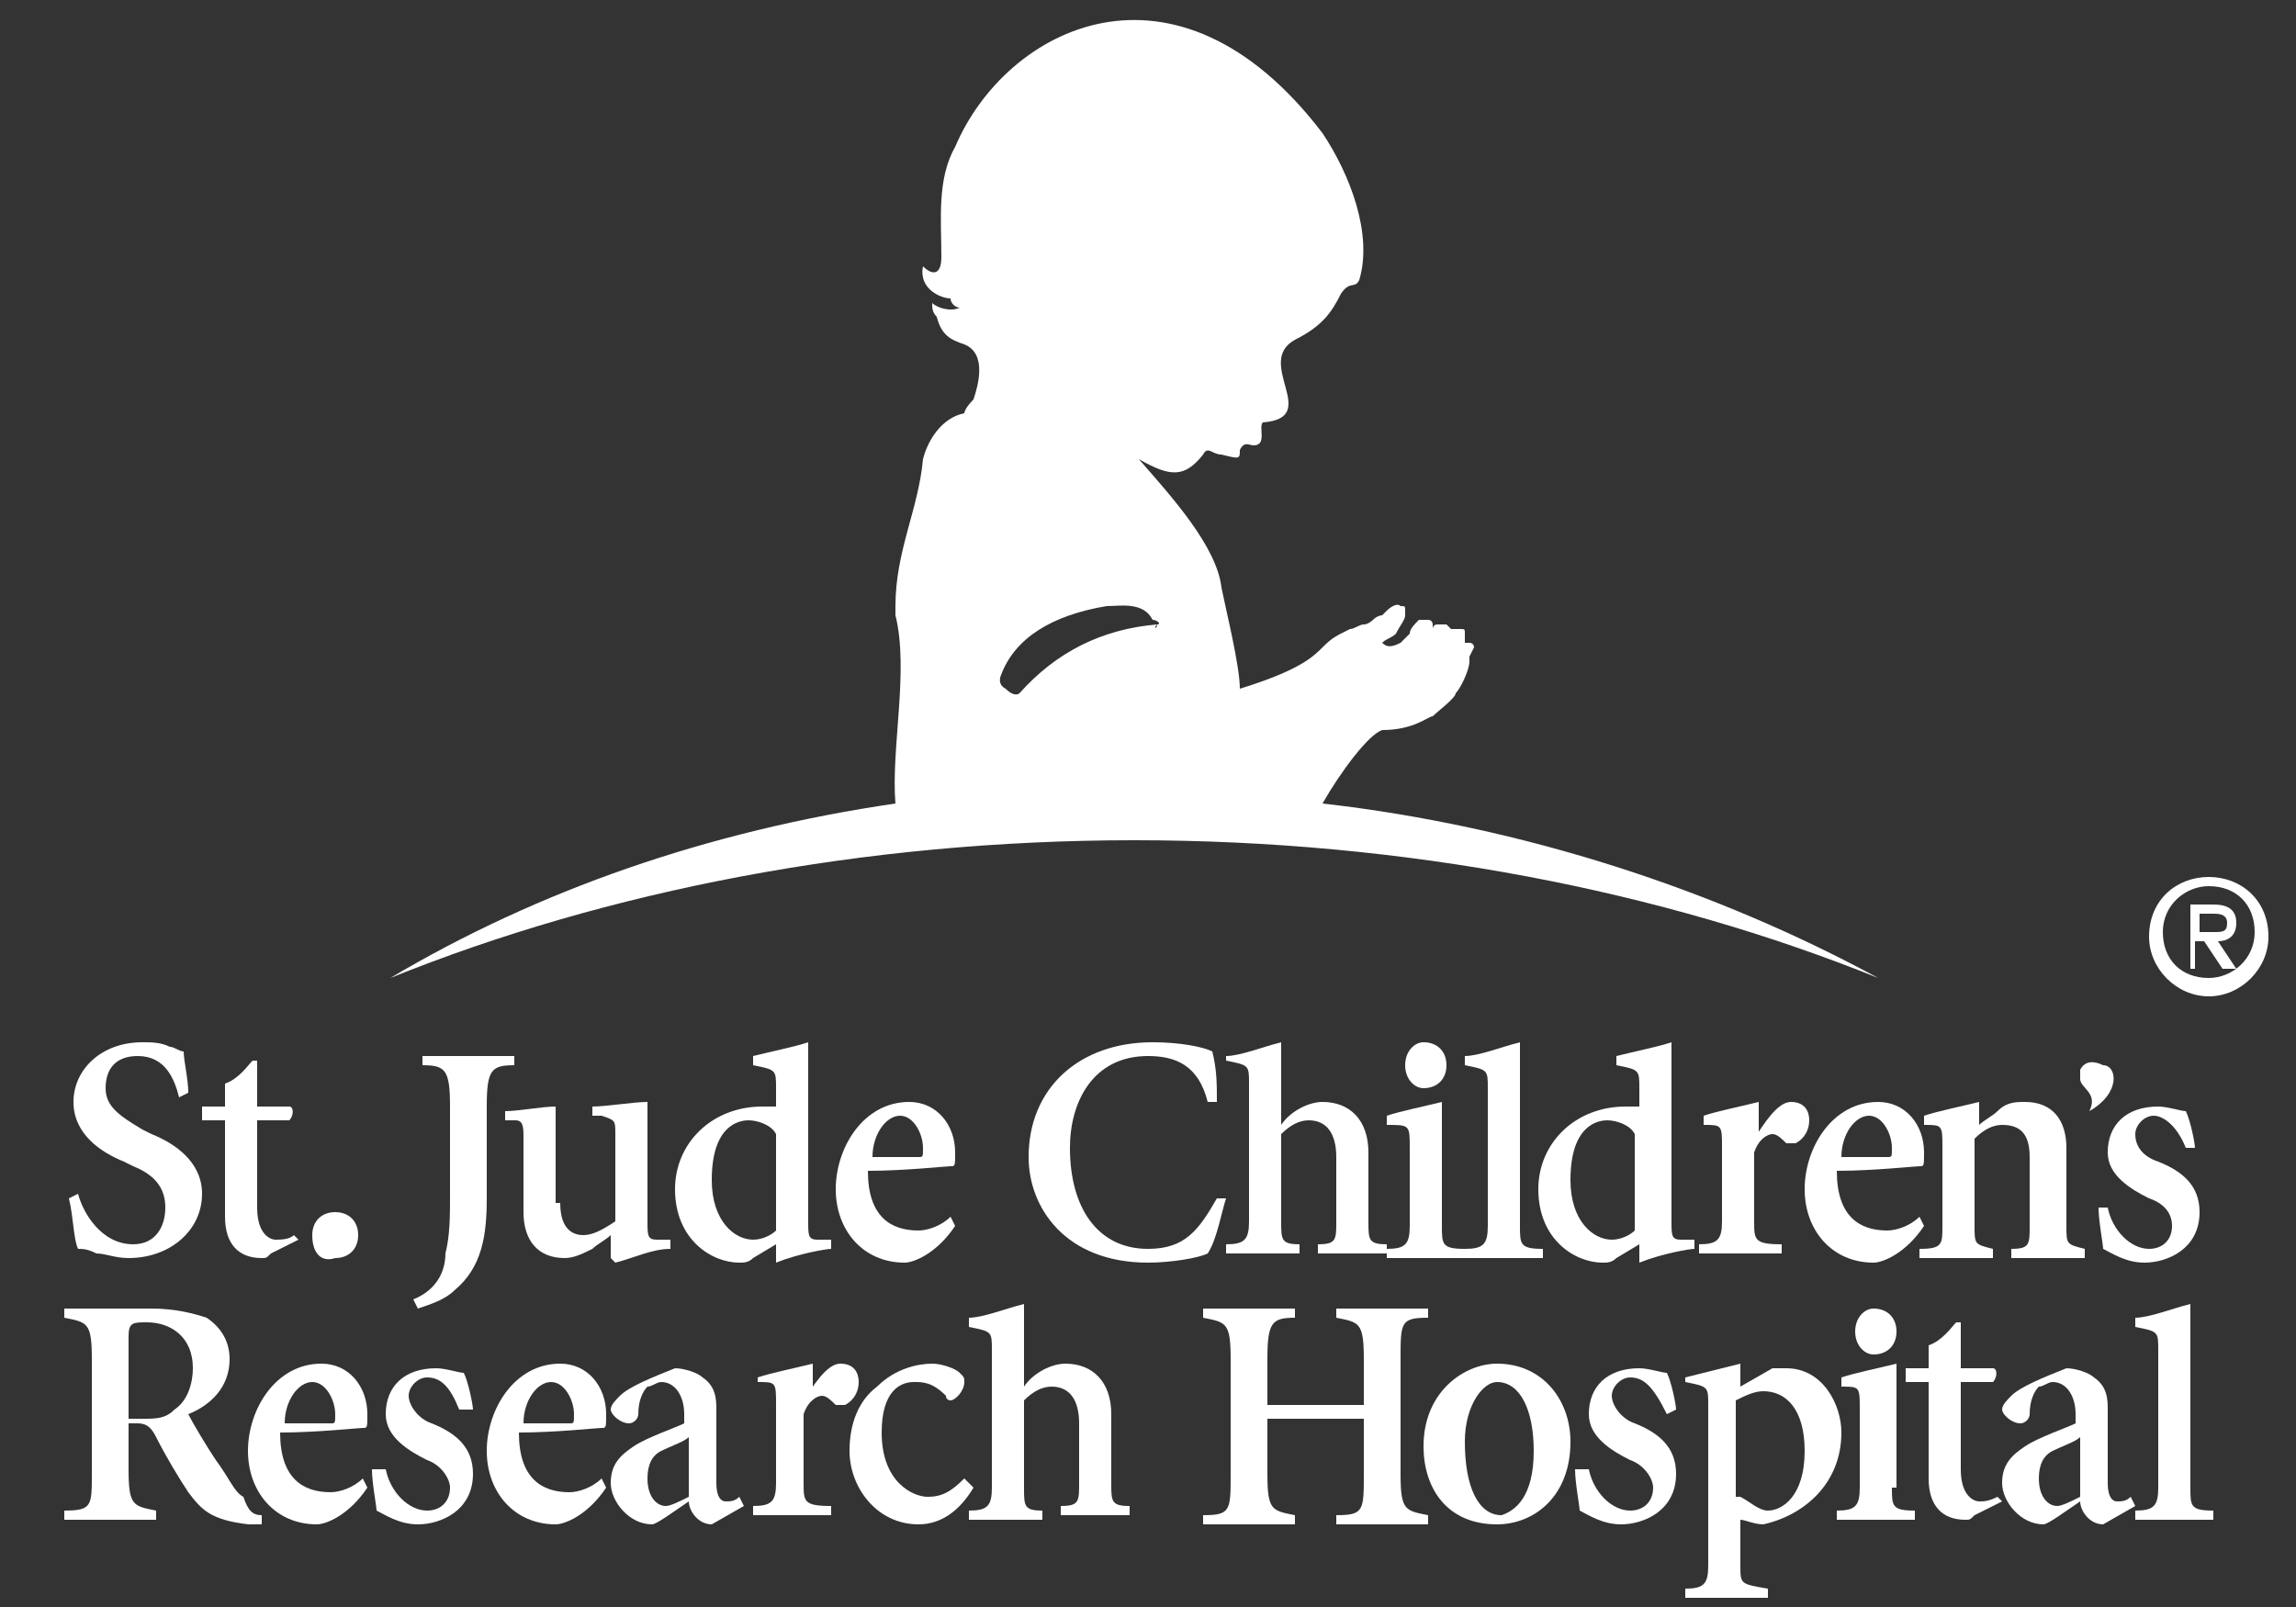<?xml version="1.0" encoding="utf-8"?>
<!-- Generator: Adobe Illustrator 21.0.2, SVG Export Plug-In . SVG Version: 6.00 Build 0)  -->
<svg version="1.1" id="Layer_1" xmlns="http://www.w3.org/2000/svg" xmlns:xlink="http://www.w3.org/1999/xlink" x="0px" y="0px"
	 viewBox="0 0 50 35" style="enable-background:new 0 0 50 35;" xml:space="preserve">
<rect x="0" y="0" width="50" height="35" fill="#333333" stroke="none"/>
<style type="text/css">
	.st0{fill:#FFFFFF;}
</style>
<g>
	<g>
		<path class="st0" d="M48.1,21.7c-0.7,0-1.3-0.6-1.3-1.3c0-0.8,0.6-1.3,1.3-1.3c0.7,0,1.3,0.5,1.3,1.3
			C49.4,21.1,48.8,21.7,48.1,21.7z M48.1,19.3c-0.5,0-1,0.4-1,1c0,0.6,0.4,1,1,1c0.5,0,1-0.4,1-1C49.1,19.7,48.7,19.3,48.1,19.3z
			 M47.9,21.1h-0.2v-1.4h0.5c0.3,0,0.5,0.1,0.5,0.4c0,0.3-0.2,0.4-0.4,0.4l0.4,0.6h-0.3l-0.4-0.6h-0.2V21.1z M48.2,20.3
			c0.2,0,0.3,0,0.3-0.2c0-0.2-0.2-0.2-0.3-0.2h-0.3v0.4H48.2z"/>
		<g>
			<path class="st0" d="M3.9,23.9C3.8,23.5,3.6,23,3,23c-0.5,0-0.7,0.3-0.7,0.7c0,0.4,0.3,0.6,0.8,0.9l0.2,0.1
				c0.5,0.2,1.1,0.6,1.1,1.3c0,0.8-0.7,1.4-1.6,1.4c-0.3,0-0.5-0.1-0.7-0.1c-0.2-0.1-0.3-0.1-0.4-0.1c-0.1-0.2-0.1-0.7-0.2-1.1
				l0.2-0.1c0.1,0.4,0.5,1.1,1.2,1.1c0.5,0,0.7-0.4,0.7-0.8c0-0.4-0.2-0.7-0.7-0.9l-0.2-0.1c-0.5-0.2-1.1-0.6-1.1-1.3
				c0-0.7,0.6-1.3,1.5-1.3c0.2,0,0.4,0,0.6,0.1c0.1,0,0.2,0.1,0.3,0.1c0,0.2,0.1,0.6,0.1,0.9L3.9,23.9z"/>
			<g>
				<path class="st0" d="M6.4,26.9C6.3,27,6.1,27,6,27c-0.1,0-0.4-0.1-0.4-0.7v-1.9h0.7c0.1-0.1,0.1-0.3,0-0.3H5.6v-1H5.5
					c-0.1,0.1-0.3,0.4-0.6,0.5v0.5H4.4v0.3h0.5v2.1c0,0.6,0.3,0.9,0.8,0.9c0.1,0,0.1,0,0.2-0.1l0.6-0.3L6.4,26.9z"/>
			</g>
			<g>
				<path class="st0" d="M43.5,32.6c-0.2,0.1-0.3,0.1-0.4,0.1c-0.1,0-0.4-0.1-0.4-0.7v-1.9h0.7c0.1-0.1,0.1-0.3,0-0.3h-0.7v-1h-0.1
					c-0.1,0.1-0.3,0.4-0.6,0.5v0.5h-0.5v0.3H42v2.1c0,0.6,0.3,0.9,0.8,0.9c0.1,0,0.1,0,0.2-0.1l0.6-0.3L43.5,32.6z"/>
			</g>
			<path class="st0" d="M6.8,26.9c0-0.3,0.2-0.5,0.5-0.5c0.3,0,0.5,0.2,0.5,0.5c0,0.3-0.2,0.5-0.5,0.5C7,27.5,6.8,27.3,6.8,26.9z"/>
			<path class="st0" d="M9.8,24.1c0-0.8-0.1-0.9-0.6-0.9v-0.2h2v0.2c-0.5,0-0.6,0.1-0.6,0.9v2c0,0.8-0.1,1.5-0.7,2
				c-0.2,0.2-0.5,0.3-0.8,0.4L9,28.3c0.5-0.2,0.7-0.6,0.7-1c0.1-0.4,0.1-0.8,0.1-1.3V24.1z"/>
			<path class="st0" d="M12.2,26.2c0,0.6,0.3,0.7,0.5,0.7c0.2,0,0.4-0.1,0.7-0.3v-1.9c0-0.3,0-0.3-0.3-0.4l-0.2,0v-0.2
				c0.3,0,0.9-0.1,1.2-0.1v2.6c0,0.3,0,0.4,0.2,0.4h0.3v0.2c-0.4,0-0.8,0.2-1.2,0.3l-0.1-0.1v-0.5c-0.1,0.1-0.3,0.2-0.4,0.3
				c-0.2,0.1-0.4,0.2-0.6,0.2c-0.6,0-0.9-0.4-0.9-1v-1.7c0-0.3-0.1-0.3-0.2-0.3l-0.2,0v-0.2c0.3,0,0.8-0.1,1.1-0.1V26.2z"/>
			<path class="st0" d="M17.6,26.6c0,0.3,0,0.4,0.2,0.4h0.3v0.2c-0.1,0-0.7,0.1-1.2,0.3v-0.4l-0.5,0.3c-0.1,0.1-0.2,0.1-0.3,0.1
				c-0.6,0-1.4-0.5-1.4-1.6c0-1,0.8-1.8,1.9-1.8c0.1,0,0.2,0,0.3,0v-0.4c0-0.4,0-0.4-0.5-0.5V23c0.4-0.1,0.9-0.2,1.2-0.3V26.6z
				 M16.9,24.7c-0.1-0.2-0.4-0.3-0.6-0.3c-0.2,0-0.8,0.1-0.8,1.3c0,0.9,0.5,1.3,0.9,1.3c0.2,0,0.4-0.1,0.5-0.2V24.7z"/>
			<path class="st0" d="M20.8,26.7c-0.4,0.6-0.9,0.8-1.1,0.8c-0.9,0-1.5-0.7-1.5-1.6c0-0.9,0.6-1.9,1.6-1.9c0.6,0,1,0.5,1,1.1
				c0,0.3,0,0.3-0.1,0.3c-0.1,0-1,0.1-1.8,0.1c0,1,0.5,1.3,1.1,1.3c0.2,0,0.5-0.1,0.7-0.3L20.8,26.7z M20,25.2c0.1,0,0.1,0,0.1-0.2
				c0-0.3-0.2-0.7-0.5-0.7c-0.3,0-0.6,0.4-0.6,0.9L20,25.2z"/>
			<path class="st0" d="M26.3,24c-0.2-0.8-0.7-1-1.3-1c-1.2,0-1.7,1-1.7,2c0,1.3,0.6,2.2,1.7,2.2c0.8,0,1.1-0.4,1.5-1.1l0.2,0
				c-0.1,0.3-0.2,0.9-0.4,1.2c-0.2,0.1-0.8,0.2-1.3,0.2c-1.8,0-2.6-1.2-2.6-2.3c0-1.5,1.1-2.5,2.7-2.5c0.6,0,1.1,0.1,1.3,0.2
				c0.1,0.4,0.1,0.7,0.1,1.1L26.3,24z"/>
			<path class="st0" d="M27.9,24.5c0.2-0.3,0.6-0.5,0.9-0.5c0.6,0,1,0.4,1,1.1v1.5c0,0.4,0,0.5,0.4,0.5v0.2h-1.5v-0.2
				c0.4,0,0.4-0.1,0.4-0.5v-1.4c0-0.5-0.2-0.8-0.6-0.8c-0.2,0-0.4,0.1-0.6,0.3v1.9c0,0.4,0,0.5,0.4,0.5v0.2h-1.6v-0.2
				c0.4,0,0.5-0.1,0.5-0.5v-3c0-0.4,0-0.4-0.5-0.5V23c0.3,0,0.8-0.2,1.2-0.3V24.5z"/>
			<path class="st0" d="M31.4,26.7c0,0.4,0,0.5,0.5,0.5v0.2h-1.7v-0.2c0.4,0,0.5-0.1,0.5-0.5V25c0-0.5,0-0.5-0.5-0.5v-0.2
				c0.3-0.1,0.8-0.2,1.2-0.3V26.7z M31.5,23.2c0,0.3-0.2,0.5-0.5,0.5c-0.2,0-0.4-0.2-0.4-0.5c0-0.3,0.2-0.5,0.4-0.5
				C31.3,22.7,31.5,22.9,31.5,23.2z"/>
			<path class="st0" d="M33.1,26.7c0,0.4,0,0.5,0.5,0.5v0.2h-1.7v-0.2c0.4,0,0.5-0.1,0.5-0.5v-3c0-0.4,0-0.4-0.5-0.5V23
				c0.3,0,0.8-0.2,1.2-0.3V26.7z"/>
			<path class="st0" d="M36.4,26.6c0,0.3,0,0.4,0.2,0.4h0.3v0.2c-0.1,0-0.7,0.1-1.2,0.3v-0.4l-0.5,0.3c-0.1,0.1-0.2,0.1-0.3,0.1
				c-0.6,0-1.4-0.5-1.4-1.6c0-1,0.8-1.8,1.9-1.8c0.1,0,0.2,0,0.3,0v-0.4c0-0.4,0-0.4-0.5-0.5V23c0.4-0.1,0.9-0.2,1.2-0.3V26.6z
				 M35.6,24.7c-0.1-0.2-0.4-0.3-0.6-0.3c-0.2,0-0.8,0.1-0.8,1.3c0,0.9,0.5,1.3,0.9,1.3c0.2,0,0.4-0.1,0.5-0.2V24.7z"/>
			<path class="st0" d="M38.2,24.8L38.2,24.8c0.2-0.3,0.5-0.8,0.8-0.8c0.3,0,0.4,0.2,0.4,0.4c0,0.2-0.1,0.4-0.3,0.5
				c-0.1,0-0.2,0-0.2,0c-0.1-0.1-0.2-0.2-0.3-0.2c-0.1,0-0.3,0.1-0.4,0.4v1.5c0,0.4,0,0.5,0.6,0.5v0.2H37v-0.2
				c0.4,0,0.5-0.1,0.5-0.5V25c0-0.5,0-0.5-0.4-0.5v-0.2c0.3-0.1,0.8-0.2,1.2-0.3V24.8z"/>
			<path class="st0" d="M41.9,26.7c-0.4,0.6-0.9,0.8-1.1,0.8c-0.9,0-1.5-0.7-1.5-1.6c0-0.9,0.6-1.9,1.6-1.9c0.6,0,1,0.5,1,1.1
				c0,0.3,0,0.3-0.1,0.3c-0.1,0-1,0.1-1.8,0.1c0,1,0.5,1.3,1.1,1.3c0.2,0,0.5-0.1,0.7-0.3L41.9,26.7z M41.1,25.2
				c0.1,0,0.1,0,0.1-0.2c0-0.3-0.2-0.7-0.5-0.7c-0.3,0-0.6,0.4-0.6,0.9L41.1,25.2z"/>
			<path class="st0" d="M43.1,24.5c0.1-0.1,0.3-0.2,0.4-0.3c0.2-0.2,0.4-0.2,0.6-0.2c0.6,0,0.9,0.4,0.9,1v1.7c0,0.4,0,0.4,0.4,0.5
				v0.2h-1.6v-0.2c0.4,0,0.4-0.1,0.4-0.5v-1.5c0-0.5-0.2-0.7-0.6-0.7c-0.2,0-0.4,0.1-0.6,0.3v1.9c0,0.4,0,0.4,0.4,0.5v0.2h-1.6v-0.2
				c0.5,0,0.5-0.1,0.5-0.5V25c0-0.5,0-0.5-0.4-0.5v-0.2c0.3-0.1,0.8-0.2,1.2-0.3V24.5z"/>
			<path class="st0" d="M45.5,24.2c0.2-0.4-0.2-0.5-0.2-0.7c0,0,0-0.1,0-0.2c0.1-0.2,0.3-0.2,0.5-0.1C46.1,23.2,46.2,23.8,45.5,24.2
				L45.5,24.2z"/>
			<path class="st0" d="M45.9,26.3c0.1,0.5,0.5,0.9,0.9,0.9c0.3,0,0.5-0.2,0.5-0.5c0-0.3-0.2-0.5-0.5-0.6c-0.4-0.2-0.9-0.5-0.9-1
				c0-0.6,0.4-1,1.1-1c0.2,0,0.5,0.1,0.6,0.1c0.1,0.2,0.2,0.7,0.2,0.8L47.6,25c-0.2-0.5-0.5-0.7-0.7-0.7c-0.2,0-0.4,0.2-0.4,0.4
				c0,0.3,0.2,0.5,0.5,0.6c0.5,0.2,0.9,0.5,0.9,1.1c0,0.8-0.7,1.1-1.2,1.1c-0.4,0-0.7-0.2-0.9-0.3c0-0.1-0.1-0.6-0.1-0.9L45.9,26.3z
				"/>
			<path class="st0" d="M3.3,28.5c0.5,0,0.9,0.1,1.2,0.2C4.8,28.9,5,29.2,5,29.6c0,0.6-0.4,1-0.9,1.2c0.1,0.2,0.4,0.7,0.6,1
				c0.3,0.4,0.4,0.7,0.6,0.8C5.4,32.9,5.5,33,5.7,33l0,0.2l-0.3,0c-0.8-0.1-1-0.3-1.3-0.7c-0.2-0.3-0.5-0.8-0.7-1.2
				c-0.1-0.2-0.2-0.3-0.4-0.3H2.8v1c0,0.8,0.1,0.8,0.6,0.9v0.2h-2v-0.2C2,32.9,2,32.8,2,32.1v-2.5c0-0.8-0.1-0.8-0.6-0.9v-0.2H3.3z
				 M2.8,30.9h0.3c0.3,0,0.5,0,0.7-0.2c0.3-0.2,0.4-0.6,0.4-0.9c0-0.7-0.5-1-1-1c-0.3,0-0.4,0-0.4,0.3V30.9z"/>
			<path class="st0" d="M8,32.4c-0.4,0.6-0.9,0.8-1.1,0.8c-0.9,0-1.5-0.7-1.5-1.6c0-0.9,0.6-1.9,1.6-1.9c0.6,0,1,0.5,1,1.1
				c0,0.3,0,0.3-0.1,0.3c-0.1,0-1,0.1-1.8,0.1c0,1,0.5,1.3,1.1,1.3c0.2,0,0.5-0.1,0.7-0.3L8,32.4z M7.2,31c0.1,0,0.1,0,0.1-0.2
				c0-0.3-0.2-0.7-0.5-0.7c-0.3,0-0.6,0.4-0.6,0.9L7.2,31z"/>
			<path class="st0" d="M8.4,32c0.1,0.5,0.5,0.9,0.9,0.9c0.3,0,0.5-0.2,0.5-0.5c0-0.2-0.2-0.5-0.5-0.6c-0.4-0.2-0.9-0.5-0.9-1
				c0-0.6,0.4-1,1.1-1c0.2,0,0.5,0.1,0.6,0.1c0.1,0.2,0.2,0.7,0.2,0.8L10,30.7C9.8,30.2,9.6,30,9.3,30c-0.2,0-0.4,0.2-0.4,0.4
				c0,0.2,0.2,0.5,0.5,0.6c0.5,0.2,0.9,0.5,0.9,1.1c0,0.8-0.7,1.1-1.2,1.1c-0.4,0-0.7-0.2-0.9-0.3c0-0.1-0.1-0.6-0.1-0.9L8.4,32z"/>
			<path class="st0" d="M13.2,32.4c-0.4,0.6-0.9,0.8-1.1,0.8c-0.9,0-1.5-0.7-1.5-1.6c0-0.9,0.6-1.9,1.6-1.9c0.6,0,1,0.5,1,1.1
				c0,0.3,0,0.3-0.1,0.3c-0.1,0-1,0.1-1.8,0.1c0,1,0.5,1.3,1.1,1.3c0.2,0,0.5-0.1,0.7-0.3L13.2,32.4z M12.4,31c0.1,0,0.1,0,0.1-0.2
				c0-0.3-0.2-0.7-0.5-0.7c-0.3,0-0.6,0.4-0.6,0.9L12.4,31z"/>
			<path class="st0" d="M16.2,32.8l-0.7,0.4c-0.3,0-0.5-0.3-0.5-0.5c-0.3,0.2-0.7,0.5-0.8,0.5c-0.5,0-0.9-0.5-0.9-0.9
				c0-0.4,0.2-0.6,0.5-0.8c0.3-0.2,0.9-0.4,1.1-0.5v-0.2c0-0.4-0.2-0.7-0.5-0.7c-0.1,0-0.2,0.1-0.3,0.1c-0.1,0.1-0.2,0.3-0.2,0.6
				c0,0.1-0.1,0.2-0.2,0.2c-0.2,0-0.4-0.2-0.4-0.3c0-0.1,0.1-0.2,0.2-0.3c0.2-0.2,0.7-0.4,1.2-0.6c0.2,0,0.5,0.1,0.6,0.2
				c0.3,0.2,0.3,0.5,0.3,0.7v1.6c0,0.3,0.1,0.4,0.2,0.4c0.1,0,0.2,0,0.3-0.1L16.2,32.8z M15,31.3c-0.1,0.1-0.4,0.2-0.6,0.3
				c-0.2,0.1-0.3,0.3-0.3,0.6c0,0.4,0.2,0.6,0.4,0.6c0.1,0,0.3-0.1,0.5-0.2V31.3z"/>
			<path class="st0" d="M17.5,30.5L17.5,30.5c0.2-0.3,0.5-0.8,0.8-0.8c0.3,0,0.4,0.2,0.4,0.4c0,0.2-0.1,0.4-0.3,0.5
				c-0.1,0-0.2,0-0.2,0c-0.1-0.1-0.2-0.2-0.3-0.2c-0.1,0-0.3,0.1-0.4,0.4v1.5c0,0.4,0,0.5,0.6,0.5v0.2h-1.7v-0.2
				c0.4,0,0.5-0.1,0.5-0.5v-1.7c0-0.5,0-0.5-0.4-0.5V30c0.3-0.1,0.8-0.2,1.2-0.3V30.5z"/>
			<path class="st0" d="M21.2,32.4c-0.3,0.5-0.7,0.8-1.2,0.8c-0.9,0-1.5-0.8-1.5-1.6c0-0.6,0.2-1.1,0.6-1.4c0.4-0.4,0.9-0.5,1.2-0.5
				c0.2,0,0.5,0.1,0.6,0.2c0.1,0.1,0.1,0.1,0.1,0.2c0,0.2-0.2,0.4-0.3,0.4c0,0-0.1,0-0.1-0.1c-0.3-0.3-0.5-0.3-0.7-0.3
				c-0.3,0-0.7,0.2-0.7,1.1c0,1.1,0.7,1.4,1,1.4c0.3,0,0.5-0.1,0.8-0.4L21.2,32.4z"/>
			<path class="st0" d="M22.3,30.2c0.2-0.3,0.6-0.5,0.9-0.5c0.6,0,1,0.4,1,1.1v1.5c0,0.4,0,0.5,0.4,0.5v0.2h-1.5v-0.2
				c0.4,0,0.4-0.1,0.4-0.5V31c0-0.5-0.2-0.8-0.6-0.8c-0.2,0-0.4,0.1-0.6,0.3v1.9c0,0.4,0,0.5,0.4,0.5v0.2h-1.6v-0.2
				c0.4,0,0.5-0.1,0.5-0.5v-3c0-0.4,0-0.4-0.5-0.5v-0.2c0.3,0,0.8-0.2,1.2-0.3V30.2z"/>
			<path class="st0" d="M28.2,28.5v0.2c-0.5,0-0.6,0.1-0.6,0.9v1h2.1v-1c0-0.8-0.1-0.8-0.6-0.9v-0.2h2v0.2c-0.6,0-0.6,0.1-0.6,0.9
				v2.5c0,0.8,0.1,0.8,0.6,0.9v0.2h-2v-0.2c0.6,0,0.6-0.1,0.6-0.9v-1.2h-2.1v1.2c0,0.8,0.1,0.8,0.6,0.9v0.2h-2v-0.2
				c0.6,0,0.6-0.1,0.6-0.9v-2.5c0-0.8-0.1-0.8-0.6-0.9v-0.2H28.2z"/>
			<path class="st0" d="M34.2,31.4c0,1.2-0.8,1.8-1.6,1.8c-1.1,0-1.6-0.8-1.6-1.7c0-1.2,0.9-1.8,1.6-1.8
				C33.6,29.7,34.2,30.5,34.2,31.4z M33.4,31.6c0-0.9-0.3-1.5-0.8-1.5c-0.3,0-0.7,0.5-0.7,1.3c0,1,0.3,1.6,0.8,1.6
				C33,32.9,33.4,32.6,33.4,31.6z"/>
			<path class="st0" d="M34.6,32c0.1,0.5,0.5,0.9,0.9,0.9c0.3,0,0.5-0.2,0.5-0.5c0-0.2-0.2-0.5-0.5-0.6c-0.4-0.2-0.9-0.5-0.9-1
				c0-0.6,0.4-1,1.1-1c0.2,0,0.5,0.1,0.6,0.1c0.1,0.2,0.2,0.7,0.2,0.8l-0.2,0.1C36,30.2,35.8,30,35.5,30c-0.2,0-0.4,0.2-0.4,0.4
				c0,0.2,0.2,0.5,0.5,0.6c0.5,0.2,0.9,0.5,0.9,1.1c0,0.8-0.7,1.1-1.2,1.1c-0.4,0-0.7-0.2-0.9-0.3c0-0.1-0.1-0.6-0.1-0.9L34.6,32z"
				/>
			<path class="st0" d="M37.9,30.2l0.7-0.4c0.1,0,0.2,0,0.3,0c0.8,0,1.2,0.8,1.2,1.4c0,1.1-0.8,1.8-1.7,2c-0.2,0-0.4-0.1-0.5-0.1v1
				c0,0.4,0,0.4,0.6,0.5v0.2h-1.8v-0.2c0.4,0,0.5-0.1,0.5-0.5v-3.5c0-0.4,0-0.4-0.5-0.5V30c0.4-0.1,0.8-0.2,1.2-0.3V30.2z
				 M37.9,32.6c0.2,0.1,0.4,0.3,0.6,0.3c0.3,0,0.8-0.3,0.8-1.3c0-0.9-0.4-1.3-0.9-1.3c-0.2,0-0.4,0.1-0.6,0.2V32.6z"/>
			<path class="st0" d="M41.2,32.4c0,0.4,0,0.5,0.5,0.5v0.2H40v-0.2c0.4,0,0.5-0.1,0.5-0.5v-1.7c0-0.5,0-0.5-0.4-0.5V30
				c0.3-0.1,0.8-0.2,1.2-0.3V32.4z M41.3,29c0,0.3-0.2,0.5-0.5,0.5c-0.2,0-0.4-0.2-0.4-0.5c0-0.3,0.2-0.5,0.4-0.5
				C41.1,28.5,41.3,28.7,41.3,29z"/>
			<path class="st0" d="M46.5,32.8l-0.7,0.4c-0.3,0-0.5-0.3-0.5-0.5c-0.3,0.2-0.7,0.5-0.8,0.5c-0.5,0-0.9-0.5-0.9-0.9
				c0-0.4,0.2-0.6,0.5-0.8c0.3-0.2,0.9-0.4,1.1-0.5v-0.2c0-0.4-0.2-0.7-0.5-0.7c-0.1,0-0.2,0.1-0.3,0.1c-0.1,0.1-0.2,0.3-0.2,0.6
				c0,0.1-0.1,0.2-0.2,0.2c-0.2,0-0.4-0.2-0.4-0.3c0-0.1,0.1-0.2,0.2-0.3c0.2-0.2,0.7-0.4,1.2-0.6c0.2,0,0.5,0.1,0.6,0.2
				c0.3,0.2,0.3,0.5,0.3,0.7v1.6c0,0.3,0.1,0.4,0.2,0.4c0.1,0,0.2,0,0.3-0.1L46.5,32.8z M45.3,31.3c-0.1,0.1-0.4,0.2-0.6,0.3
				c-0.2,0.1-0.3,0.3-0.3,0.6c0,0.4,0.2,0.6,0.4,0.6c0.1,0,0.3-0.1,0.5-0.2V31.3z"/>
			<path class="st0" d="M47.7,32.4c0,0.4,0,0.5,0.5,0.5v0.2h-1.7v-0.2c0.4,0,0.5-0.1,0.5-0.5v-3c0-0.4,0-0.4-0.5-0.5v-0.2
				c0.3,0,0.8-0.2,1.2-0.3V32.4z"/>
		</g>
	</g>
	<g>
		<path class="st0" d="M28.8,17.5L28.8,17.5c0.4-0.7,1-1.5,1.3-1.6c0,0,0,0,0,0c0.7,0,1-0.3,1.1-0.3c0.1-0.1,0.5-0.4,0.5-0.5
			c0.1-0.1,0.3-0.5,0.3-0.7v0l0,0l0-0.1l0,0l0.1-0.2c0,0,0-0.1-0.1-0.1c0,0-0.1,0-0.1,0c0,0,0,0,0,0c0,0,0-0.1,0-0.2c0,0,0,0,0,0
			c0-0.1,0-0.1-0.1-0.1c0,0-0.1,0-0.2,0c0,0-0.1-0.1-0.1-0.1c0,0-0.1,0-0.2,0c-0.1,0-0.1,0.1-0.1,0.1c0,0,0-0.1,0-0.1
			c0,0,0-0.1-0.1-0.1c-0.1,0-0.1,0-0.2,0c-0.1,0.1-0.2,0.2-0.2,0.3c0,0-0.1,0.1-0.2,0.2c-0.2,0.1-0.3,0.1-0.4,0
			c0.1-0.1,0.2-0.1,0.3-0.2c0.1-0.2,0.2-0.3,0.2-0.4c0,0,0,0,0-0.1c0-0.1,0-0.1-0.1-0.1c-0.1-0.1-0.3,0.1-0.3,0.1c0,0,0,0-0.1,0.1
			c0,0-0.1,0-0.2,0.1c0,0-0.1,0.1-0.2,0.1c-0.1,0-0.2,0.1-0.3,0.1l0,0c0,0,0,0,0,0c0,0-0.2,0.1-0.2,0.1c-0.2,0.1-0.3,0.2-0.4,0.3
			c-0.2,0.2-0.5,0.5-1.8,0.9c0-0.5-0.3-1.7-0.4-2.2c-0.1-0.9-1.1-2-1.8-2.8c0.7,0.4,1,0.4,1.4-0.1c0.1-0.2,0.2,0,0.4,0
			C27,10,27,10,27,9.8c0.1-0.2,0.2-0.1,0.3-0.1c0.3,0,0.1-0.4,0.2-0.5c1.3-0.1-0.2-1.3,0.7-1.8c0.6-0.3,0.8-0.6,1-1
			c0.2-0.3,0.3-0.1,0.4-0.3c0.3-1-0.2-2.3-0.8-3.2c-3.2-4.2-6.9-2.3-8,0.3c-0.4,0.7-0.3,1.6-0.3,2.4C20.5,6,20.3,6,20.1,5.8
			c-0.1,0.5,0.4,0.7,0.6,0.7c0,0.1,0.1,0.2,0.2,0.2c-0.2,0.1-0.5,0-0.6-0.1c0,0.1,0,0.2,0.1,0.3c0.1,0.4,0.3,0.5,0.6,0.6
			c0.5,0.2,0.3,0.9,0.2,1.2C21,8.9,21,9,21,9c-0.5,0.1-0.8,0.6-0.9,1c-0.1,1.1-0.6,2-0.6,3.2c0,0,0,0.2,0,0.2c0.3,1.2-0.1,2.9,0,4.1
			c-4.1,0.6-7.8,1.9-11,3.8c4.7-1.9,10.3-3,16.2-3c5.9,0,11.5,1.1,16.2,3C37.4,19.4,33.2,18,28.8,17.5z M25.2,13.6
			C25.2,13.7,25.1,13.7,25.2,13.6c-1.2,0.1-2.2,0.6-3,1.5c0,0-0.1,0.1-0.3-0.1c-0.2-0.1-0.1-0.3-0.1-0.3c0.3-0.8,1.1-1.3,2.3-1.5
			l0,0c0.3,0,0.8-0.1,1,0.3C25.2,13.5,25.3,13.6,25.2,13.6z"/>
	</g>
</g>
</svg>
